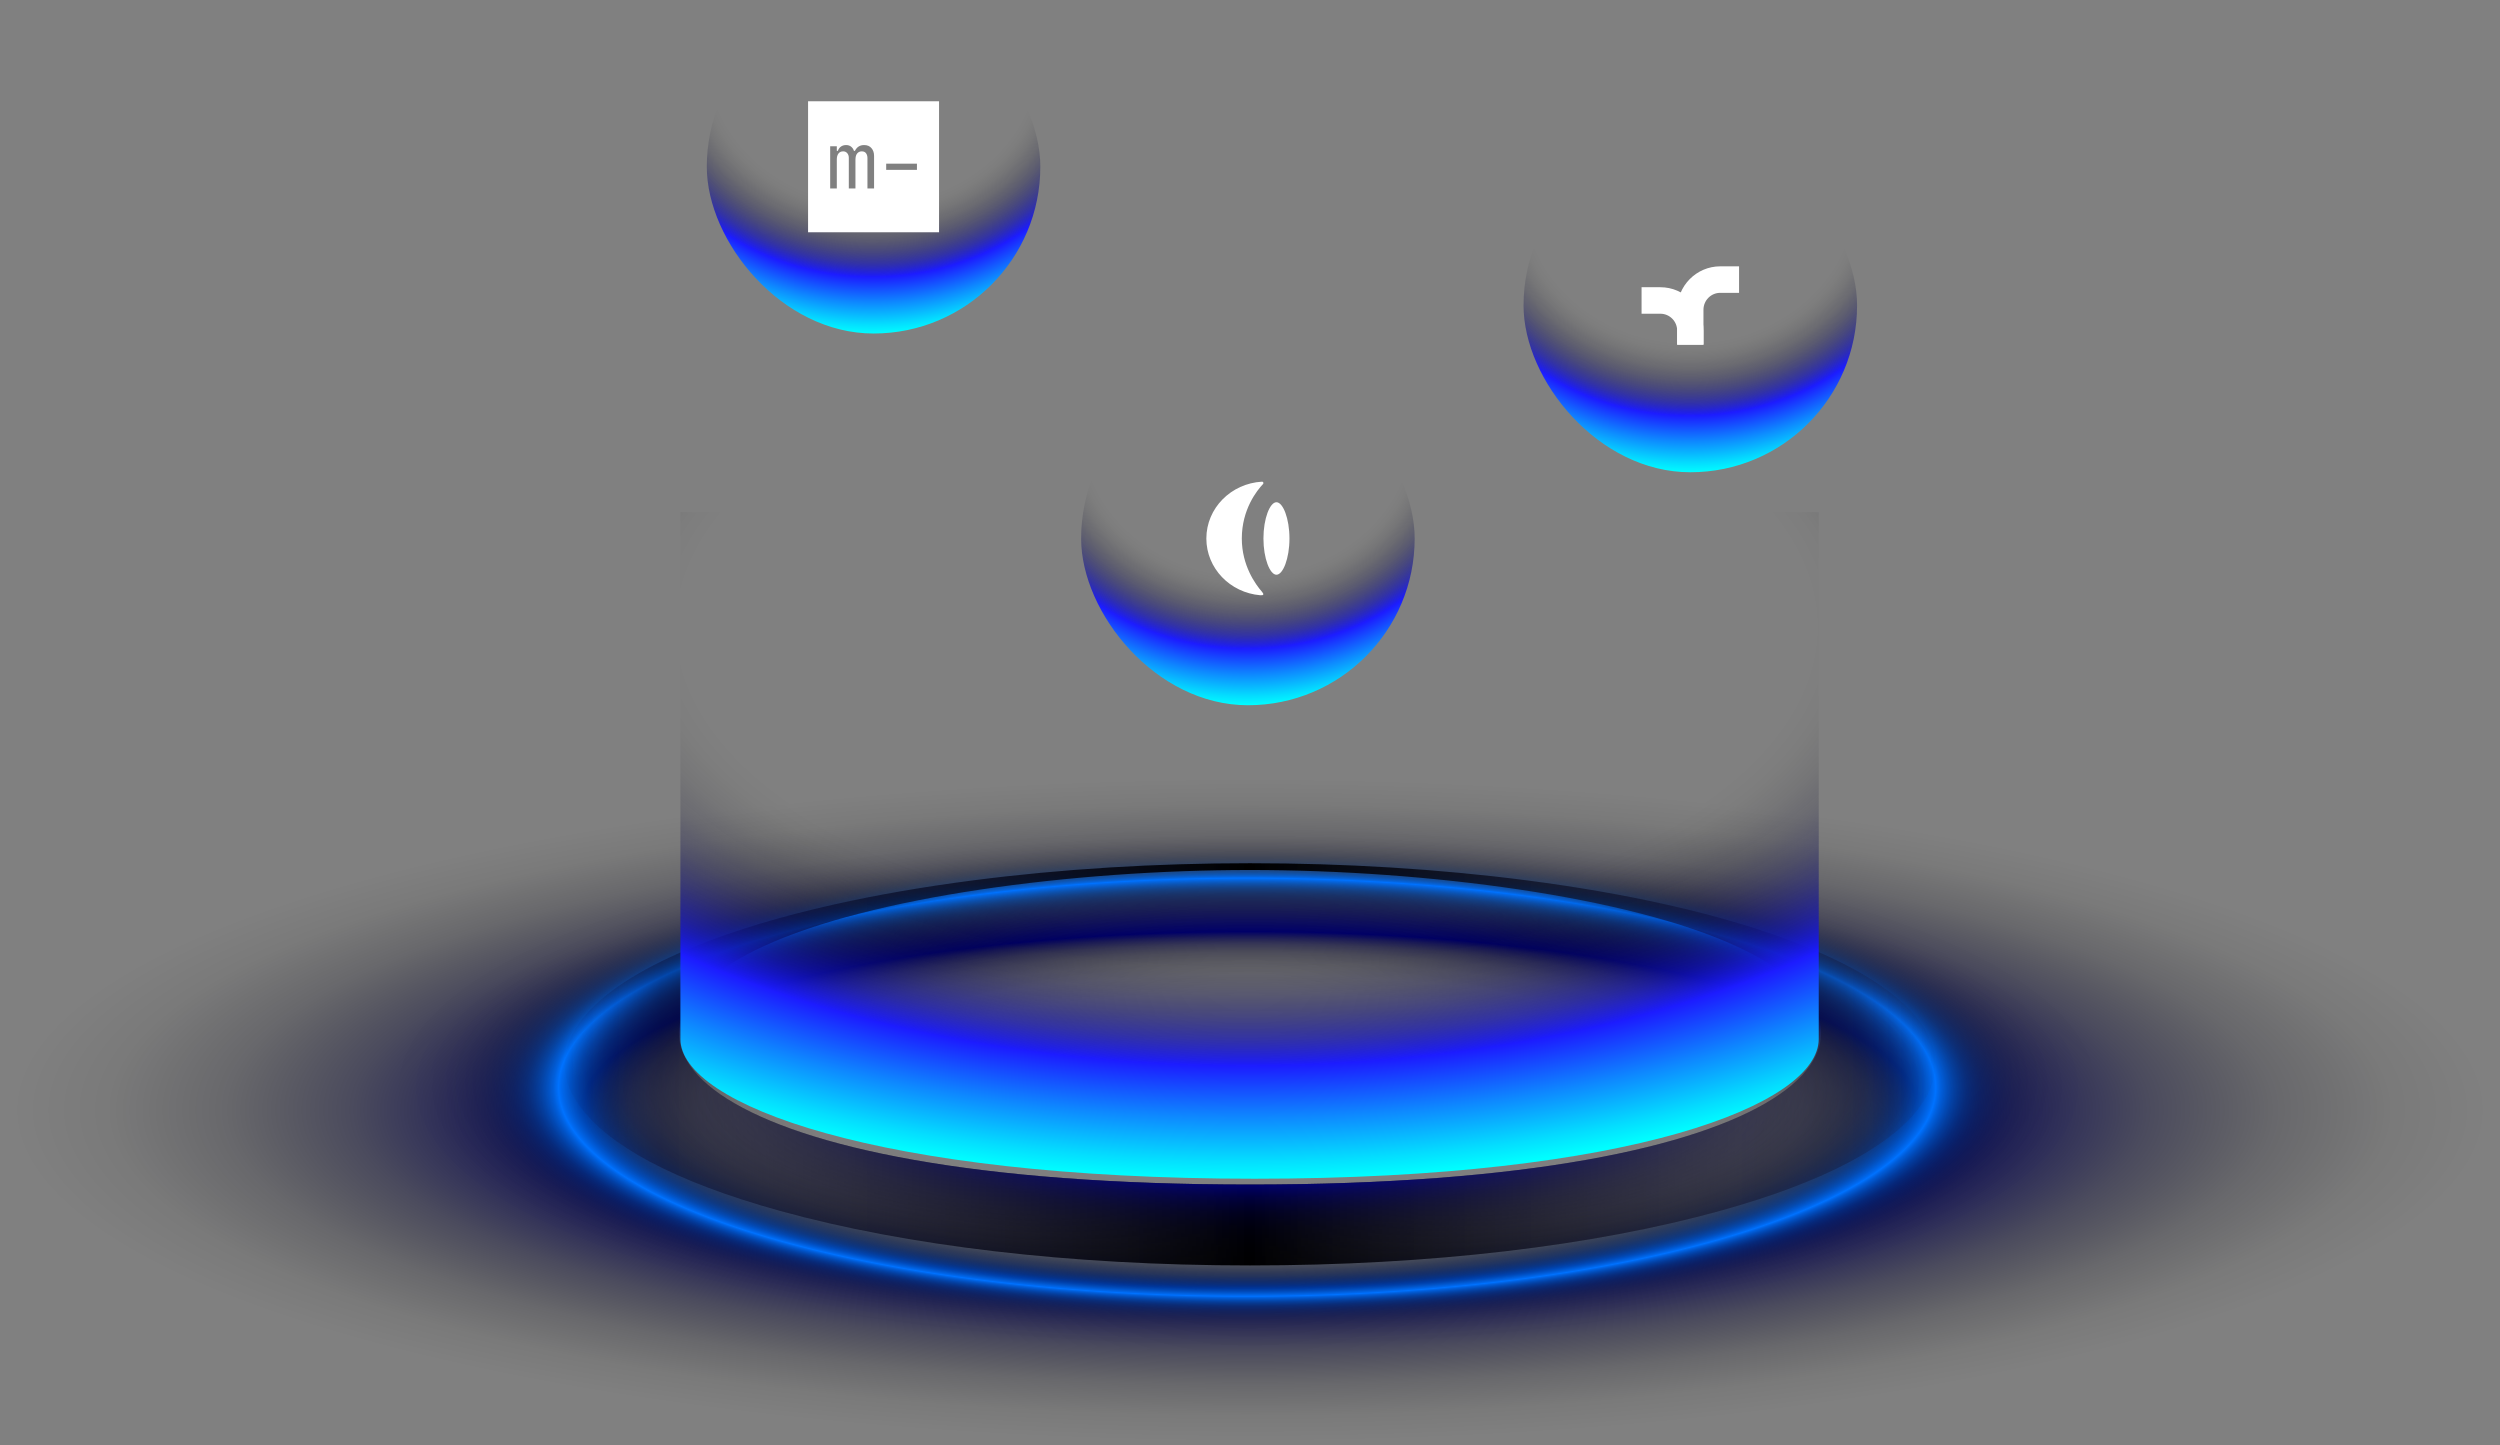 <svg width="955" height="552" viewBox="0 0 955 552" fill="none" xmlns="http://www.w3.org/2000/svg">
<rect x="0" y="0" width="955" height="552" fill="#808080" stroke="none"/>
<g clip-path="url(#clip0_105_3404)">
<path style="mix-blend-mode:screen" d="M477.5 550.515C739.041 550.515 951.062 493.881 951.062 424.02C951.062 354.159 739.041 297.525 477.5 297.525C215.959 297.525 3.938 354.159 3.938 424.02C3.938 493.881 215.959 550.515 477.5 550.515Z" fill="url(#paint0_radial_105_3404)"/>
<path d="M477.429 517.872C662.885 517.872 813.227 471.96 813.227 415.324C813.227 358.688 662.885 312.776 477.429 312.776C291.972 312.776 141.63 358.688 141.63 415.324C141.63 471.96 291.972 517.872 477.429 517.872Z" fill="url(#paint1_radial_105_3404)" style="mix-blend-mode:screen"/>
<path d="M477.499 483.397C408.305 483.397 346.09 475.886 297.949 462.558C257.175 451.269 232.037 437.294 221.353 422.418C212.469 410.048 214.366 398.034 224.335 386.952C232.921 377.408 247.227 368.914 265.452 361.526C281.004 355.221 298.91 349.929 318.43 345.55C335.215 341.785 353.006 338.733 371.507 336.329C388.652 334.101 406.148 332.463 423.91 331.372C441.601 330.285 459.458 329.75 477.499 329.75C495.541 329.75 513.398 330.285 531.089 331.372C548.851 332.463 566.347 334.101 583.492 336.329C601.993 338.733 619.784 341.785 636.569 345.55C656.089 349.929 673.995 355.221 689.547 361.526C707.771 368.914 722.078 377.408 730.664 386.952C740.633 398.034 742.53 410.048 733.646 422.418C722.962 437.294 697.824 451.269 657.05 462.558C608.908 475.886 546.694 483.397 477.499 483.397ZM477.499 332.335C409.79 332.335 332.638 342.537 291.568 361.526C217.996 395.542 266.477 452.503 477.499 452.503C688.522 452.503 737.002 395.542 663.431 361.526C622.361 342.537 545.209 332.335 477.499 332.335Z" fill="url(#paint2_linear_105_3404)"/>
<path d="M477.499 483.397C408.305 483.397 346.09 475.886 297.949 462.558C257.175 451.269 232.037 437.294 221.353 422.418C212.469 410.048 214.366 398.034 224.335 386.952C232.921 377.408 247.227 368.914 265.452 361.526C281.004 355.221 298.91 349.929 318.43 345.55C335.215 341.785 353.006 338.733 371.507 336.329C388.652 334.101 406.148 332.463 423.91 331.372C441.601 330.285 459.458 329.75 477.499 329.75C495.541 329.75 513.398 330.285 531.089 331.372C548.851 332.463 566.347 334.101 583.492 336.329C601.993 338.733 619.784 341.785 636.569 345.55C656.089 349.929 673.995 355.221 689.547 361.526C707.771 368.914 722.078 377.408 730.664 386.952C740.633 398.034 742.53 410.048 733.646 422.418C722.962 437.294 697.824 451.269 657.05 462.558C608.908 475.886 546.694 483.397 477.499 483.397ZM477.499 332.335C409.79 332.335 332.638 342.537 291.568 361.526C217.996 395.542 266.477 452.503 477.499 452.503C688.522 452.503 737.002 395.542 663.431 361.526C622.361 342.537 545.209 332.335 477.499 332.335Z" fill="url(#paint3_radial_105_3404)" style="mix-blend-mode:screen"/>
<path d="M259.918 195.625V396.907C259.918 421.741 335.038 450.272 479.289 450.272C623.54 450.272 694.755 421.741 694.755 396.907V195.625H259.918Z" fill="url(#paint4_radial_105_3404)" style="mix-blend-mode:screen"/>
</g>
<rect x="270" width="127.4" height="127.4" rx="63.7" fill="url(#paint5_radial_105_3404)" style="mix-blend-mode:screen"/>
<path d="M308.683 38.678V88.722H358.717V38.678H308.683ZM333.897 71.987H331.365V60.417C331.365 59.659 331.191 59.042 330.844 58.566C330.496 58.068 329.945 57.819 329.186 57.819C328.47 57.819 327.886 58.089 327.431 58.631C326.996 59.152 326.78 59.964 326.78 61.068V71.987H324.245V60.288C324.245 59.572 324.05 58.988 323.661 58.532C323.271 58.056 322.75 57.817 322.1 57.817C321.321 57.817 320.713 58.098 320.281 58.662C319.87 59.225 319.663 59.962 319.663 60.87V71.985H317.128V55.866H319.663V57.622H320.053C320.335 56.864 320.746 56.312 321.288 55.965C321.83 55.596 322.468 55.413 323.205 55.413C323.985 55.413 324.626 55.619 325.123 56.03C325.642 56.441 326.001 56.971 326.196 57.622H326.585C327.323 56.148 328.492 55.413 330.095 55.413C331.308 55.413 332.24 55.803 332.89 56.582C333.562 57.34 333.897 58.338 333.897 59.572V71.987ZM350.271 64.881H338.523V62.519H350.271V64.881Z" fill="white"/>
<rect x="582" y="53" width="127.4" height="127.4" rx="63.7" fill="url(#paint6_radial_105_3404)" style="mix-blend-mode:screen"/>
<path d="M657.129 101.741C648.057 101.741 640.676 109.178 640.676 118.319V131.66H650.723V118.319C650.723 114.76 653.597 111.864 657.129 111.864H664.322V101.741H657.129Z" fill="white"/>
<path d="M627.078 109.722V119.845H634.27C637.803 119.845 640.677 122.741 640.677 126.3V131.659H650.724V126.3C650.724 117.159 643.343 109.722 634.27 109.722L627.078 109.722Z" fill="white"/>
<rect x="413" y="142" width="127.4" height="127.4" rx="63.7" fill="url(#paint7_radial_105_3404)" style="mix-blend-mode:screen"/>
<path d="M474.372 205.716C474.372 215.983 479.546 223.174 482.084 226.069C482.931 227.035 482.713 227.493 481.429 227.384C469.882 226.407 460.826 217.079 460.826 205.716C460.826 194.134 470.236 184.665 482.103 184.001C482.562 183.975 482.807 184.557 482.491 184.89C480.169 187.338 474.372 194.563 474.372 205.716Z" fill="white"/>
<path d="M492.574 205.7C492.574 213.349 490.099 219.549 487.604 219.549C485.108 219.549 482.634 213.349 482.634 205.7C482.634 198.052 485.108 191.852 487.604 191.852C490.099 191.852 492.574 198.052 492.574 205.7Z" fill="white"/>
<defs>
<radialGradient id="paint0_radial_105_3404" cx="0" cy="0" r="1" gradientUnits="userSpaceOnUse" gradientTransform="translate(477.5 424.02) scale(473.592 126.487)">
<stop offset="0.216" stop-opacity="0"/>
<stop offset="0.359" stop-color="#000001" stop-opacity="0.017"/>
<stop offset="0.41" stop-color="#000008" stop-opacity="0.079"/>
<stop offset="0.447" stop-color="#000014" stop-opacity="0.188"/>
<stop offset="0.476" stop-color="#000025" stop-opacity="0.343"/>
<stop offset="0.502" stop-color="#00003B" stop-opacity="0.544"/>
<stop offset="0.524" stop-color="#000055" stop-opacity="0.789"/>
<stop offset="0.539" stop-color="#00006D"/>
<stop offset="0.617" stop-color="#00004F" stop-opacity="0.731"/>
<stop offset="0.726" stop-color="#00002D" stop-opacity="0.415"/>
<stop offset="0.829" stop-color="#000014" stop-opacity="0.186"/>
<stop offset="0.923" stop-color="#000005" stop-opacity="0.048"/>
<stop offset="1" stop-opacity="0"/>
</radialGradient>
<radialGradient id="paint1_radial_105_3404" cx="0" cy="0" r="1" gradientUnits="userSpaceOnUse" gradientTransform="translate(476.404 415.324) scale(334.454 101.214)">
<stop offset="0.375" stop-opacity="0"/>
<stop offset="0.529" stop-color="#000001" stop-opacity="0.01"/>
<stop offset="0.585" stop-color="#000308" stop-opacity="0.034"/>
<stop offset="0.624" stop-color="#000914" stop-opacity="0.08"/>
<stop offset="0.656" stop-color="#001025" stop-opacity="0.147"/>
<stop offset="0.683" stop-color="#001A3B" stop-opacity="0.233"/>
<stop offset="0.708" stop-color="#002656" stop-opacity="0.34"/>
<stop offset="0.73" stop-color="#003577" stop-opacity="0.467"/>
<stop offset="0.75" stop-color="#00469C" stop-opacity="0.615"/>
<stop offset="0.768" stop-color="#0059C7" stop-opacity="0.784"/>
<stop offset="0.785" stop-color="#006DF5" stop-opacity="0.964"/>
<stop offset="0.788" stop-color="#0072FF"/>
<stop offset="0.794" stop-color="#0067E7" stop-opacity="0.908"/>
<stop offset="0.809" stop-color="#0052B7" stop-opacity="0.72"/>
<stop offset="0.824" stop-color="#003E8B" stop-opacity="0.548"/>
<stop offset="0.84" stop-color="#002D66" stop-opacity="0.4"/>
<stop offset="0.858" stop-color="#001F46" stop-opacity="0.276"/>
<stop offset="0.876" stop-color="#00132C" stop-opacity="0.175"/>
<stop offset="0.897" stop-color="#000B18" stop-opacity="0.097"/>
<stop offset="0.921" stop-color="#00040A" stop-opacity="0.042"/>
<stop offset="0.95" stop-color="#000102" stop-opacity="0.01"/>
<stop offset="1" stop-opacity="0"/>
</radialGradient>
<linearGradient id="paint2_linear_105_3404" x1="215.656" y1="406.574" x2="739.343" y2="406.574" gradientUnits="userSpaceOnUse">
<stop stop-color="#0F0F4D" stop-opacity="0"/>
<stop offset="0.07" stop-color="#09092F" stop-opacity="0.382"/>
<stop offset="0.5"/>
<stop offset="0.934" stop-color="#141437" stop-opacity="0.339"/>
<stop offset="1" stop-color="#1F1F54" stop-opacity="0"/>
</linearGradient>
<radialGradient id="paint3_radial_105_3404" cx="0" cy="0" r="1" gradientUnits="userSpaceOnUse" gradientTransform="translate(479.469 413.466) scale(288.083 84.978)">
<stop offset="0.349" stop-color="#0000FF"/>
<stop offset="0.385" stop-color="#0000DF" stop-opacity="0.878"/>
<stop offset="0.451" stop-color="#0000AC" stop-opacity="0.675"/>
<stop offset="0.519" stop-color="#00007D" stop-opacity="0.494"/>
<stop offset="0.59" stop-color="#000057" stop-opacity="0.342"/>
<stop offset="0.662" stop-color="#000037" stop-opacity="0.218"/>
<stop offset="0.737" stop-color="#00001F" stop-opacity="0.122"/>
<stop offset="0.815" stop-color="#00000D" stop-opacity="0.053"/>
<stop offset="0.899" stop-color="#000003" stop-opacity="0.013"/>
<stop offset="1" stop-opacity="0"/>
</radialGradient>
<radialGradient id="paint4_radial_105_3404" cx="0" cy="0" r="1" gradientUnits="userSpaceOnUse" gradientTransform="translate(476.238 239.456) scale(407.82 212.251)">
<stop offset="0.529" stop-opacity="0"/>
<stop offset="0.556" stop-color="#000005" stop-opacity="0.021"/>
<stop offset="0.588" stop-color="#020214" stop-opacity="0.08"/>
<stop offset="0.623" stop-color="#04042D" stop-opacity="0.178"/>
<stop offset="0.661" stop-color="#080850" stop-opacity="0.315"/>
<stop offset="0.7" stop-color="#0D0D7D" stop-opacity="0.491"/>
<stop offset="0.742" stop-color="#1313B3" stop-opacity="0.706"/>
<stop offset="0.783" stop-color="#1A1AF3" stop-opacity="0.955"/>
<stop offset="0.79" stop-color="#1C1CFF"/>
<stop offset="0.883" stop-color="#0E88FF"/>
<stop offset="0.961" stop-color="#04DDFF"/>
<stop offset="0.996" stop-color="#00FFFF"/>
</radialGradient>
<radialGradient id="paint5_radial_105_3404" cx="0" cy="0" r="1" gradientUnits="userSpaceOnUse" gradientTransform="translate(333.378 21.928) scale(119.484 106.189)">
<stop offset="0.529" stop-opacity="0"/>
<stop offset="0.556" stop-color="#000005" stop-opacity="0.021"/>
<stop offset="0.588" stop-color="#020214" stop-opacity="0.08"/>
<stop offset="0.623" stop-color="#04042D" stop-opacity="0.178"/>
<stop offset="0.661" stop-color="#080850" stop-opacity="0.315"/>
<stop offset="0.7" stop-color="#0D0D7D" stop-opacity="0.491"/>
<stop offset="0.742" stop-color="#1313B3" stop-opacity="0.706"/>
<stop offset="0.783" stop-color="#1A1AF3" stop-opacity="0.955"/>
<stop offset="0.79" stop-color="#1C1CFF"/>
<stop offset="0.883" stop-color="#0E88FF"/>
<stop offset="0.961" stop-color="#04DDFF"/>
<stop offset="0.996" stop-color="#00FFFF"/>
</radialGradient>
<radialGradient id="paint6_radial_105_3404" cx="0" cy="0" r="1" gradientUnits="userSpaceOnUse" gradientTransform="translate(645.378 74.928) scale(119.484 106.189)">
<stop offset="0.529" stop-opacity="0"/>
<stop offset="0.556" stop-color="#000005" stop-opacity="0.021"/>
<stop offset="0.588" stop-color="#020214" stop-opacity="0.08"/>
<stop offset="0.623" stop-color="#04042D" stop-opacity="0.178"/>
<stop offset="0.661" stop-color="#080850" stop-opacity="0.315"/>
<stop offset="0.7" stop-color="#0D0D7D" stop-opacity="0.491"/>
<stop offset="0.742" stop-color="#1313B3" stop-opacity="0.706"/>
<stop offset="0.783" stop-color="#1A1AF3" stop-opacity="0.955"/>
<stop offset="0.79" stop-color="#1C1CFF"/>
<stop offset="0.883" stop-color="#0E88FF"/>
<stop offset="0.961" stop-color="#04DDFF"/>
<stop offset="0.996" stop-color="#00FFFF"/>
</radialGradient>
<radialGradient id="paint7_radial_105_3404" cx="0" cy="0" r="1" gradientUnits="userSpaceOnUse" gradientTransform="translate(476.378 163.928) scale(119.484 106.189)">
<stop offset="0.529" stop-opacity="0"/>
<stop offset="0.556" stop-color="#000005" stop-opacity="0.021"/>
<stop offset="0.588" stop-color="#020214" stop-opacity="0.08"/>
<stop offset="0.623" stop-color="#04042D" stop-opacity="0.178"/>
<stop offset="0.661" stop-color="#080850" stop-opacity="0.315"/>
<stop offset="0.7" stop-color="#0D0D7D" stop-opacity="0.491"/>
<stop offset="0.742" stop-color="#1313B3" stop-opacity="0.706"/>
<stop offset="0.783" stop-color="#1A1AF3" stop-opacity="0.955"/>
<stop offset="0.79" stop-color="#1C1CFF"/>
<stop offset="0.883" stop-color="#0E88FF"/>
<stop offset="0.961" stop-color="#04DDFF"/>
<stop offset="0.996" stop-color="#00FFFF"/>
</radialGradient>
<clipPath id="clip0_105_3404">
<rect width="955" height="356.375" fill="white" transform="translate(0 195.625)"/>
</clipPath>
</defs>
</svg>
